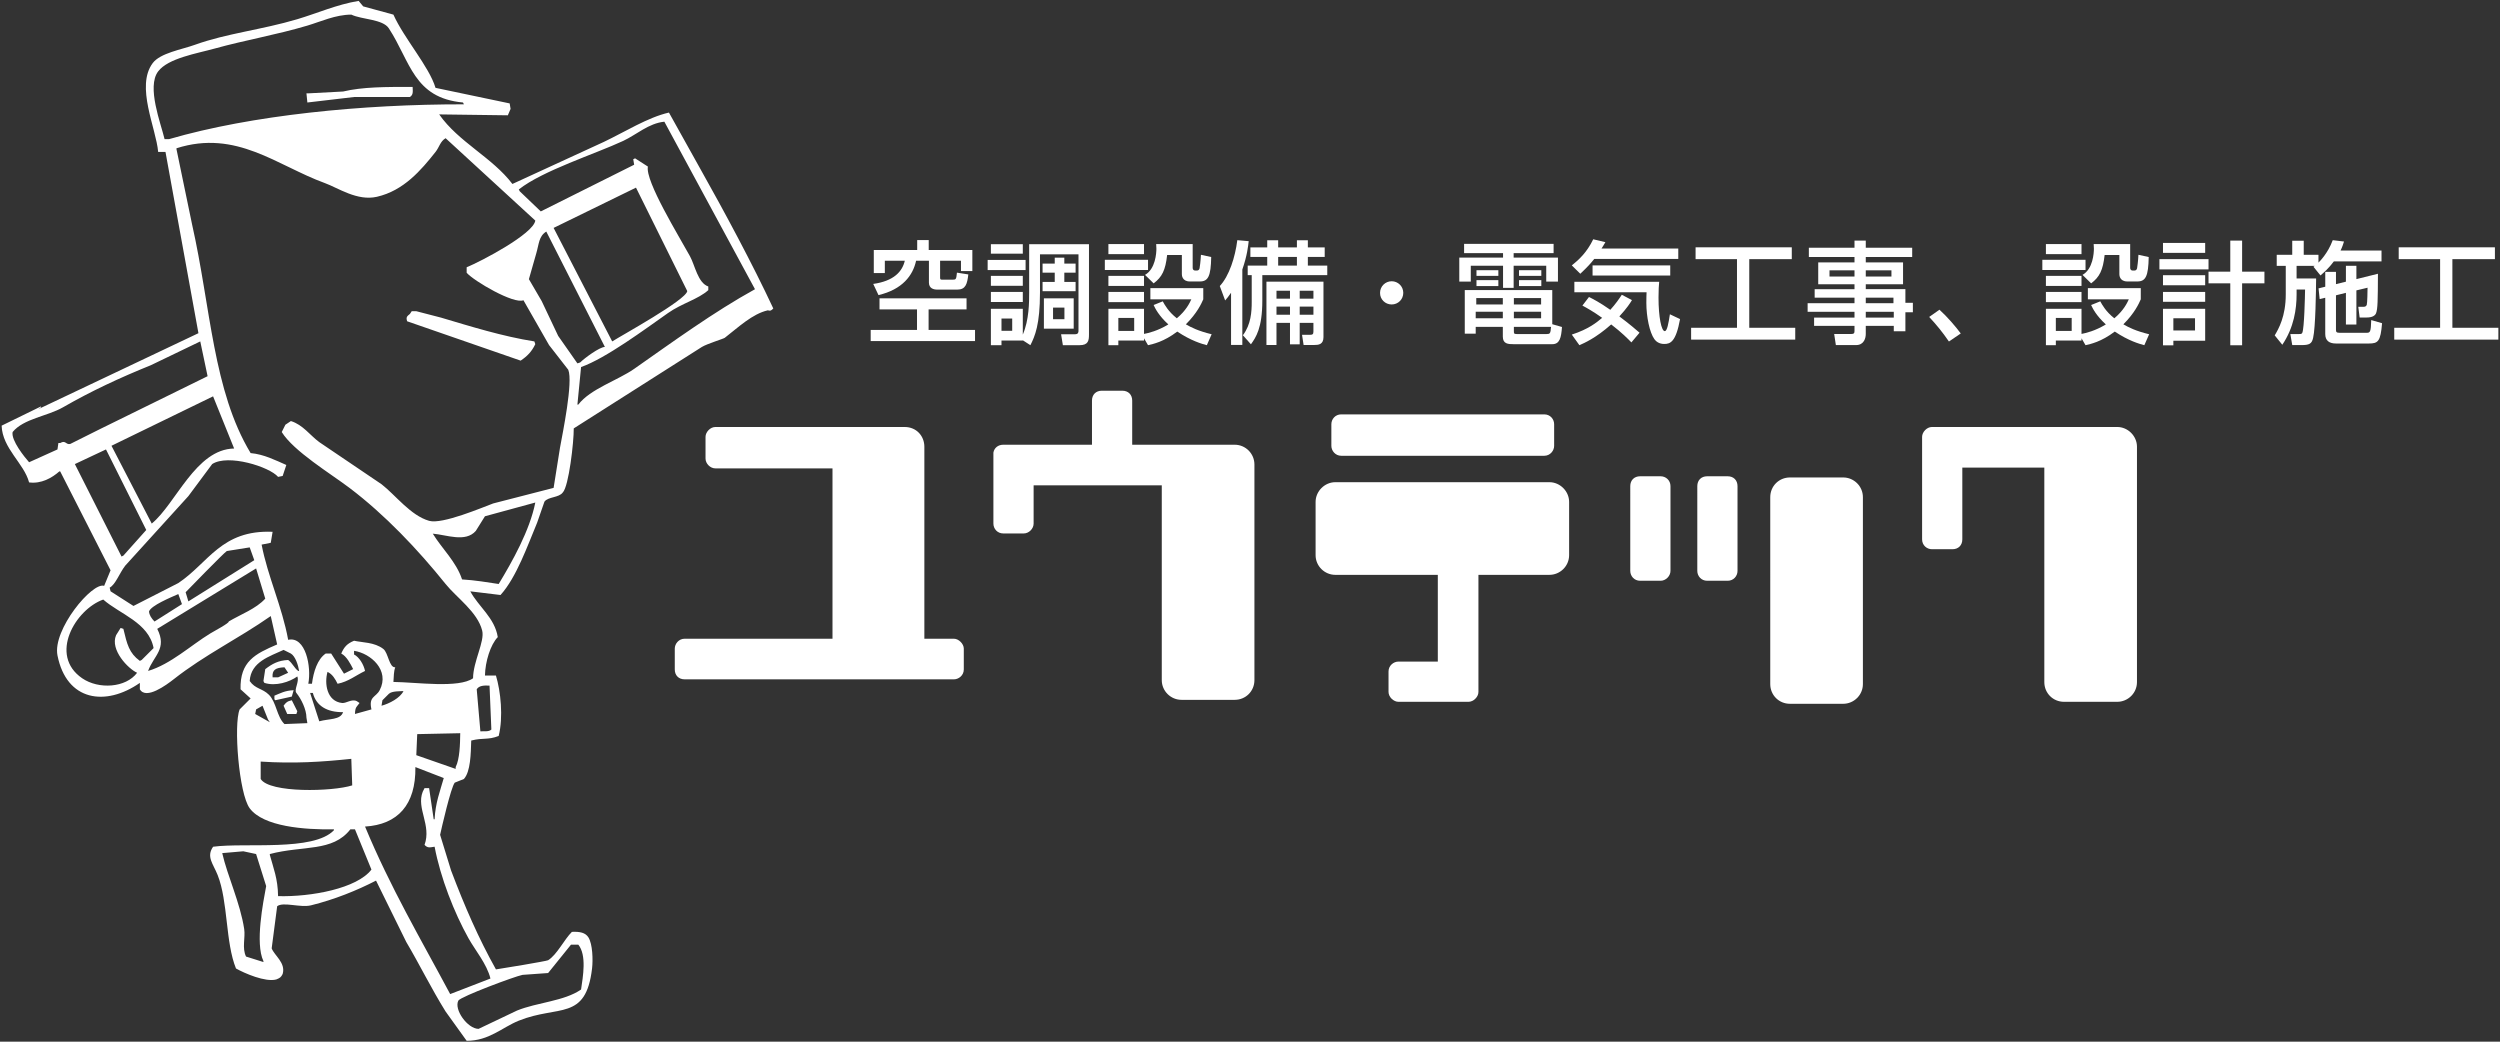 <?xml version="1.0" encoding="utf-8"?>
<!-- Generator: Adobe Illustrator 26.2.1, SVG Export Plug-In . SVG Version: 6.00 Build 0)  -->
<svg version="1.1" id="レイヤー_1" xmlns="http://www.w3.org/2000/svg" xmlns:xlink="http://www.w3.org/1999/xlink" x="0px"
	 y="0px" viewBox="0 0 336 140" style="enable-background:new 0 0 336 140;" xml:space="preserve">
<rect x="0" y="0" width="336" height="140" fill="#333333" stroke="none"/>
<style type="text/css">
	.st0{fill-rule:evenodd;clip-rule:evenodd;fill:#FFFFFF;}
	.st1{fill:#FFFFFF;}
</style>
<g>
	<g>
		<g>
			<path class="st0" d="M94.089,22.634c-1.394-2.501-2.789-5.003-4.183-7.505c-2.834,0.643-5.902,2.586-8.735,3.937
				c-4.1,1.886-8.202,3.773-12.303,5.659c-2.708-3.57-7.24-5.624-9.842-9.35c3.075,0.041,6.152,0.082,9.227,0.123
				c0.123-0.287,0.246-0.574,0.369-0.861c-0.041-0.246-0.082-0.492-0.123-0.738c-3.321-0.697-6.644-1.394-9.965-2.091
				c-0.853-2.864-4.235-6.645-5.659-9.842c-1.353-0.369-2.707-0.738-4.06-1.107C48.61,0.612,48.405,0.366,48.2,0.12
				c-2.964,0.495-5.562,1.662-8.243,2.461c-4.789,1.427-9.506,1.902-13.779,3.445c-1.744,0.63-4.644,1.095-5.659,2.461
				c-2.317,3.116,0.461,8.732,0.738,11.934h0.984c1.476,8.119,2.953,16.241,4.429,24.36c-7.176,3.403-14.354,6.808-21.53,10.211
				c0.123-0.082,0.246-0.164,0.369-0.246v-0.123c-1.763,0.861-3.527,1.722-5.29,2.584c0.104,3.076,3.026,5.08,3.691,7.628
				c1.637,0.222,3.095-0.619,4.06-1.476h0.123c2.255,4.429,4.511,8.858,6.767,13.287c-0.287,0.697-0.574,1.394-0.861,2.091
				c-1.585-0.557-6.96,5.89-6.274,9.35c1.221,6.163,6.473,6.891,11.073,3.691v0.861c0.827,1.451,3.579-0.588,4.552-1.353
				c4.17-3.281,8.66-5.429,13.041-8.489c0.287,1.271,0.574,2.543,0.861,3.814c-2.954,1.265-5.016,2.281-4.921,6.028
				c0.451,0.41,0.902,0.82,1.353,1.23l-1.476,1.476c-0.831,2.024-0.099,11.338,1.353,13.287c1.844,2.475,7.361,2.895,11.319,2.83
				v0.123c-2.766,2.883-11.917,1.628-16.24,2.215c-0.942,1.358,0.01,2.284,0.615,3.814c1.407,3.556,1.035,9.04,2.461,12.549
				c1.139,0.645,3.954,1.867,5.413,1.476c0.48-0.195,0.637-0.28,0.861-0.738c0.44-1.506-1.126-2.483-1.476-3.445
				c0.246-1.886,0.492-3.773,0.738-5.659c0.803-0.636,3.12,0.231,4.552-0.123c3.119-0.771,6.148-1.986,8.735-3.322
				c1.353,2.747,2.707,5.496,4.06,8.243c1.79,3.026,3.368,6.264,5.29,9.35c0.943,1.312,1.887,2.625,2.83,3.937
				c3.012,0.011,4.772-1.805,7.013-2.707c5.34-2.148,9.003,0.089,9.842-7.013c0.135-1.147,0.08-3.276-0.492-4.183
				c-0.407-0.633-1.13-0.787-2.215-0.738c-1.034,1.016-2,3.066-3.199,3.814c-0.194,0.121-6.523,1.172-7.013,1.23
				c-2.353-4.209-4.2-8.462-6.028-13.287c-0.492-1.599-0.984-3.199-1.476-4.798c0.19-0.886,1.45-6.384,1.968-7.013
				c0.41-0.164,0.82-0.328,1.23-0.492c0.898-0.995,0.927-3.382,0.984-5.167c1.619-0.413,2.208-0.04,3.691-0.615
				c0.633-2.546,0.269-6.016-0.369-8.12h-1.476c0.034-1.862,0.738-4.151,1.722-5.167c-0.407-2.599-2.591-4.083-3.691-6.151
				c1.353,0.164,2.707,0.328,4.06,0.492c2.146-2.368,3.637-6.653,4.921-9.719c0.328-0.943,0.656-1.886,0.984-2.83
				c0.511-0.675,1.937-0.51,2.461-1.23c0.808-0.795,1.499-6.847,1.476-8.612c5.741-3.649,11.483-7.3,17.224-10.949
				c0.735-0.443,2.89-1.087,3.076-1.23c1.818-1.405,3.697-3.215,5.782-3.691c0.383,0.106,0.445,0.035,0.738-0.246
				C101.142,35.477,97.366,28.463,94.089,22.634z M22.118,18.697c-0.491-2.093-2.442-7.027-0.861-9.104
				c1.355-1.781,5.195-2.398,7.628-3.076c3.963-1.104,8.262-1.835,12.426-3.076c1.8-0.536,3.778-1.47,5.905-1.476
				c1.43,0.679,4.226,0.592,5.044,1.845c2.907,4.456,3.331,9.367,9.965,9.965c0.041,0.082,0.082,0.164,0.123,0.246
				c-13.661-0.014-28.513,1.448-39.615,4.675L22.118,18.697L22.118,18.697z M8.093,59.543H7.847
				c-0.041,0.287-0.082,0.574-0.123,0.861c-1.271,0.574-2.543,1.148-3.814,1.722c-0.618-0.697-2.436-2.949-2.215-4.06
				c1.466-1.799,4.669-2.119,6.767-3.322c3.837-2.201,7.578-3.946,11.811-5.659c2.214-1.066,4.429-2.133,6.643-3.199
				c0.328,1.558,0.656,3.117,0.984,4.675c-4.839,2.378-9.679,4.757-14.517,7.136c-1.312,0.656-2.625,1.312-3.937,1.968
				C8.851,59.82,8.843,59.101,8.093,59.543z M28.638,53.268c0.943,2.337,1.887,4.675,2.83,7.013
				c-5.164,0.085-7.831,7.431-11.073,10.088c-1.804-3.485-3.609-6.972-5.413-10.457C19.534,57.697,24.087,55.482,28.638,53.268z
				 M10.061,62.372c1.394-0.656,2.789-1.312,4.183-1.968c1.804,3.608,3.609,7.218,5.413,10.826
				c-1.025,1.148-2.051,2.297-3.076,3.445l-0.246,0.123C14.244,70.657,12.153,66.514,10.061,62.372z M19.042,88.7
				c-0.082,0.041-0.164,0.082-0.246,0.123c-1.444-1.053-1.719-2.228-2.214-4.306c-0.123-0.041-0.246-0.082-0.369-0.123
				c-0.205,0.328-0.41,0.656-0.615,0.984c-0.828,1.972,1.643,4.521,2.83,5.044c-1.511,2.026-5.165,2.259-7.382,0.738
				c-4.532-3.109-0.906-9.253,2.83-10.58c2.206,1.954,6.117,3.085,6.767,6.521L19.042,88.7z M20.027,82.18
				c0.273-0.795,2.898-1.878,3.937-2.338c0.164,0.451,0.328,0.902,0.492,1.353c-1.23,0.779-2.461,1.558-3.691,2.338
				C20.343,83.086,20.069,82.683,20.027,82.18z M28.269,85.132c-2.6,1.581-5.313,4.133-8.366,5.044
				c0.75-2.064,2.597-2.964,1.23-5.659c4.429-2.706,8.858-5.413,13.287-8.12c0.41,1.353,0.82,2.707,1.23,4.06
				c-1.237,1.365-3.292,2.109-4.921,3.076C30.924,83.681,28.653,84.899,28.269,85.132z M24.948,79.596c0,0,5.129-5.289,5.536-5.536
				c1.025-0.164,2.051-0.328,3.076-0.492c0.205,0.574,0.41,1.148,0.615,1.722c-2.952,1.845-5.906,3.691-8.858,5.536
				C25.194,80.416,25.071,80.006,24.948,79.596z M33.56,91.53c0.149-2.595,2.727-3.324,4.552-4.183
				c0.328,0.164,0.656,0.328,0.984,0.492c0.601,0.366,0.979,1.543,1.107,2.338H40.08c-0.568-0.424-0.76-1.055-1.353-1.476
				c-1.33,0.06-2.148,0.519-3.076,1.23c-0.082,0.533-0.164,1.066-0.246,1.599c0.041,0.082,0.082,0.164,0.123,0.246
				c1.52,0.495,3.388-0.114,4.429-0.861c0.315,0.697-0.484,1.767-0.123,2.215c0.655,0.813,1.347,2.211,1.353,3.322
				c0.041,0.246,0.082,0.492,0.123,0.738c-1.025,0.041-2.051,0.082-3.076,0.123c-1.04-0.994-1.078-2.923-2.091-3.937
				C35.271,92.503,34.309,92.615,33.56,91.53z M38.727,90.423c-0.451,0.205-0.902,0.41-1.353,0.615h-0.738
				c-0.084-1.005,0.391-1.3,1.599-1.353C38.399,89.93,38.563,90.177,38.727,90.423z M34.421,95.344
				c0.287-0.164,0.574-0.328,0.861-0.492c0.246,0.615,0.492,1.23,0.738,1.845c0.082,0.123,0.164,0.246,0.246,0.369
				c-0.656-0.369-1.312-0.738-1.968-1.107C34.339,95.754,34.38,95.549,34.421,95.344z M35.036,104.694v-2.338
				c4.45,0.292,8.28,0.046,12.18-0.369c0.041,1.189,0.082,2.379,0.123,3.568C44.699,106.401,36.218,106.609,35.036,104.694z
				 M47.585,87.962V87.47c2.242,0.338,4.838,2.624,3.445,5.29c-0.511,0.977-1.511,0.816-1.107,2.584
				c-0.738,0.205-1.476,0.41-2.214,0.615c0.032-0.99,0.233-0.933,0.615-1.476c-0.123-0.082-0.246-0.164-0.369-0.246
				c-0.67-0.343-1.422,0.302-1.968,0.246c-2.072-0.213-2.41-2.629-1.968-4.183c0.669,0.315,1.03,0.953,1.353,1.599
				c1.436-0.278,2.467-1.141,3.691-1.722C48.882,89.32,48.283,88.314,47.585,87.962z M52.26,93.252
				c0.408-0.397,1.536-0.34,1.969-0.369c-0.453,0.923-1.881,1.678-2.953,1.968c0.041-0.246,0.082-0.492,0.123-0.738
				C51.686,93.826,51.973,93.539,52.26,93.252z M46.108,95.713c-0.34,1.065-1.879,0.861-3.199,1.23
				c-0.41-1.271-0.82-2.543-1.23-3.814h0.369C42.489,94.854,43.94,95.741,46.108,95.713z M35.405,129.176v0.123
				c-0.779-0.246-1.558-0.492-2.338-0.738c-0.564-1.146-0.074-2.543-0.246-3.691c-0.519-3.468-2.272-7.196-2.953-10.211
				c0.943-0.082,1.887-0.164,2.83-0.246c0.574,0.123,1.148,0.246,1.722,0.369c0.451,1.435,0.902,2.871,1.353,4.306
				C35.375,121.255,34.265,126.774,35.405,129.176z M37.373,120.441c-0.027-2.347-0.636-3.789-1.107-5.536v-0.123
				c4.497-1.184,8.424-0.242,10.826-3.322h0.615c0.738,1.804,1.476,3.609,2.214,5.413C47.989,119.407,41.834,120.559,37.373,120.441
				z M70.222,131.022c1.148-0.082,2.297-0.164,3.445-0.246c1.025-1.271,2.051-2.543,3.076-3.814h0.984
				c1.144,1.421,0.623,4.285,0.369,6.028c-2.268,1.579-5.913,1.725-8.612,2.83c-1.722,0.82-3.445,1.64-5.167,2.461
				c-1.497-0.02-3.348-2.633-2.707-3.814C62.013,133.91,69.125,131.247,70.222,131.022z M58.411,110.107h-0.123
				c-0.205-1.394-0.41-2.789-0.615-4.183h-0.615c-0.082,0.164-0.164,0.328-0.246,0.492c-0.88,2.242,1.205,4.477,0.246,7.136
				c0.402,0.427,0.663,0.36,1.353,0.246c0.781,4.157,2.635,8.874,4.552,12.303c0.912,1.631,2.458,3.439,2.953,5.413
				c-1.804,0.697-3.609,1.394-5.413,2.091c-3.937-7.372-8.051-14.342-11.442-22.514c4.382-0.268,6.84-2.908,6.766-7.997
				c1.271,0.492,2.543,0.984,3.814,1.476C59.149,106.31,58.51,107.936,58.411,110.107z M61.241,103.094v0.246
				c-1.763-0.615-3.527-1.23-5.29-1.845c0.041-0.943,0.082-1.887,0.123-2.83c1.927-0.041,3.855-0.082,5.782-0.123
				C61.836,100.002,61.788,102.03,61.241,103.094z M65.793,92.145c0.082,1.968,0.164,3.937,0.246,5.905
				c-0.357,0.346-1.095,0.193-1.476,0.246c-0.164-1.886-0.328-3.773-0.492-5.659C64.383,92.155,64.978,92.105,65.793,92.145z
				 M67.023,78.489c-1.468-0.219-3.176-0.514-4.921-0.615c-0.786-2.384-2.7-4.128-3.937-6.151c1.844,0.149,4.393,1.221,5.782-0.369
				c0.41-0.656,0.82-1.312,1.23-1.968c2.255-0.615,4.511-1.23,6.767-1.845C71.205,71.282,68.859,75.459,67.023,78.489z
				 M75.266,60.158c-0.287,1.804-0.574,3.609-0.861,5.413c-2.706,0.697-5.414,1.394-8.12,2.091
				c-1.435,0.527-6.843,2.846-8.612,2.338c-2.496-0.717-4.51-3.456-6.397-4.921c-2.788-1.886-5.578-3.773-8.366-5.659
				c-1.237-0.909-2.2-2.334-3.814-2.83c-0.246,0.164-0.492,0.328-0.738,0.492c-0.164,0.328-0.328,0.656-0.492,0.984
				c1.597,2.58,6.578,5.592,9.104,7.505c4.755,3.599,9.185,8.267,12.918,12.918c1.469,1.83,4.295,3.753,4.921,6.274
				c0.358,1.444-1.218,4.148-1.23,6.397c-1.93,1.367-7.578,0.535-10.703,0.492c0.057-0.788,0.04-1.415,0.246-1.968
				c-0.817,0.074-0.935-1.941-1.599-2.461c-1.185-0.927-2.851-0.856-3.937-1.107c-0.922,0.383-1.333,0.817-1.722,1.722
				c0.713,0.353,1.247,1.393,1.599,2.091c-0.41,0.205-0.82,0.41-1.23,0.615c-0.574-0.902-1.148-1.805-1.722-2.707h-0.738
				c-1.111,0.763-1.639,2.44-1.845,4.06h-0.492c0.444-2.27-0.357-6.429-2.707-5.905c-0.814-4.462-2.76-8.556-3.568-12.795
				c0.41-0.082,0.82-0.164,1.23-0.246c0.082-0.492,0.164-0.984,0.246-1.476c-6.9-0.288-8.603,4.18-12.672,6.89
				c-2.009,1.025-4.019,2.051-6.028,3.076c-1.025-0.656-2.051-1.312-3.076-1.968c-0.041-0.164-0.082-0.328-0.123-0.492
				c0.793-0.42,1.303-1.929,2.091-2.953c2.829-3.116,5.66-6.234,8.489-9.35c1.066-1.435,2.133-2.871,3.199-4.306
				c2.13-1.388,7.696,0.36,8.858,1.722c0.205-0.041,0.41-0.082,0.615-0.123c0.164-0.492,0.328-0.984,0.492-1.476
				c-1.44-0.629-3.006-1.436-4.798-1.599c-5.061-8.38-5.346-19.551-7.874-30.757c-0.697-3.362-1.394-6.726-2.091-10.088v-0.123
				c8.061-2.568,13.525,2.348,19.93,4.675c1.807,0.656,4.361,2.455,7.013,1.845c3.584-0.824,5.92-3.555,7.874-6.028
				c0.515-0.652,0.621-1.407,1.353-1.845c4.018,3.69,8.038,7.382,12.057,11.073c-0.27,1.794-7.249,5.468-9.227,6.274v0.738
				c0.963,1.112,6.362,4.264,7.628,3.691c1.148,2.009,2.297,4.019,3.445,6.028c0.861,1.107,1.722,2.215,2.584,3.322
				C77.04,51.347,75.618,58.215,75.266,60.158z M75.02,45.148c-0.738-1.558-1.476-3.117-2.214-4.675
				c-0.574-0.984-1.148-1.969-1.722-2.953c0.328-1.148,0.656-2.297,0.984-3.445c0.383-1.285,0.332-2.318,1.353-2.953
				c2.624,5.167,5.249,10.335,7.874,15.502c-0.75,0.037-2.732,1.507-3.322,2.091l-0.369,0.123
				C76.742,47.609,75.881,46.378,75.02,45.148z M74.405,30.631c3.69-1.804,7.382-3.609,11.073-5.413
				c2.296,4.634,4.593,9.269,6.89,13.902c-0.147,1.192-8.824,5.961-10.088,6.767C79.654,40.802,77.029,35.716,74.405,30.631z
				 M85.231,49.577c-2.198,1.539-5.895,2.693-7.505,4.798h-0.123c0.164-1.681,0.328-3.363,0.492-5.044
				c3.319-1.16,8.627-5.112,11.688-7.259c1.872-1.313,4.038-1.843,5.413-3.076v-0.492c-1.406-0.478-1.786-2.828-2.461-4.06
				c-1.476-2.697-6.046-10.109-5.659-12.057c-0.574-0.369-1.148-0.738-1.722-1.107c-0.082,0.041-0.164,0.082-0.246,0.123
				c0.041,0.246,0.082,0.492,0.123,0.738c-4.182,2.091-8.366,4.183-12.549,6.274c-0.943-0.902-1.887-1.805-2.83-2.707
				c-0.041-0.082-0.082-0.164-0.123-0.246c3.185-2.524,10.294-4.781,14.025-6.521c1.783-0.831,3.422-2.373,5.536-2.584
				c4.06,7.504,8.12,15.01,12.18,22.514C95.965,41.904,90.389,45.965,85.231,49.577z M46.108,12.3
				c-1.558,0.082-3.117,0.164-4.675,0.246h-0.246c0.041,0.41,0.082,0.82,0.123,1.23c2.091-0.246,4.183-0.492,6.274-0.738h7.505
				c0.434-0.285,0.408-0.614,0.369-1.353C51.846,11.671,48.718,11.678,46.108,12.3z M59.272,42.688
				c-1.107-0.287-2.215-0.574-3.322-0.861h-0.615c-0.082,0.123-0.164,0.246-0.246,0.369c-0.386,0.307-0.546,0.435-0.369,0.984
				c5.085,1.763,10.171,3.527,15.255,5.29c0.882-0.594,1.489-1.206,1.968-2.214c-0.041-0.123-0.082-0.246-0.123-0.369
				C67.557,45.218,63.158,43.842,59.272,42.688z M39.219,93.621c0.082-0.287,0.164-0.574,0.246-0.861
				c-1.184,0.057-1.783,0.417-2.584,0.738v0.492c0.041,0.041,0.082,0.082,0.123,0.123C37.742,93.949,38.481,93.785,39.219,93.621z
				 M38.112,94.852c0.164,0.369,0.328,0.738,0.492,1.107h1.23c0.041-0.123,0.082-0.246,0.123-0.369
				c-0.246-0.492-0.492-0.984-0.738-1.476C38.586,94.257,38.429,94.423,38.112,94.852z"/>
		</g>
	</g>
	<g>
		<path class="st1" d="M129.904,40.094v1.485h-5.1v2.76h6.24v1.5H117.02v-1.5h6.226v-2.76h-5.04v-1.485H129.904z M123.274,32.264
			h1.545v1.335h5.865v2.835h-1.53v-1.395h-2.805v2.189c0,0.256,0,0.36,0.24,0.36h1.439c0.45,0,0.495-0.03,0.585-0.945l1.53,0.24
			c-0.15,1.29-0.36,2.04-1.485,2.04h-2.685c-0.495,0-1.125-0.165-1.125-0.945v-2.939h-1.725c-0.42,1.979-1.845,3.87-5.055,4.62
			l-0.705-1.5c2.79-0.391,3.915-1.681,4.244-3.12h-2.685v1.665h-1.484v-3.105h5.834V32.264z"/>
		<path class="st1" d="M132.74,34.934h5.1v1.365h-5.1V34.934z M137.465,45.734v0.03H134.6v0.63h-1.425v-4.89h4.29v3.465
			c0.854-1.98,0.854-4.38,0.854-5.655V32.82h8.04v12.104c0,0.84-0.075,1.47-1.274,1.47h-2.235l-0.24-1.47h1.86
			c0.465,0,0.479-0.271,0.479-0.495V34.184h-5.175v5.13c0,4.305-0.675,5.865-1.29,7.08L137.465,45.734z M133.175,32.82h4.29v1.274
			h-4.29V32.82z M133.175,37.079h4.29v1.335h-4.29V37.079z M133.175,39.239h4.29v1.35h-4.29V39.239z M134.6,42.809v1.65h1.44v-1.65
			H134.6z M143.045,34.634v0.795h1.515v1.215h-1.515v1.245h1.515v1.245h-4.439v-1.245h1.635v-1.245h-1.635v-1.215h1.635v-0.795
			H143.045z M140.3,40.094h4.005v4.08H140.3V40.094z M141.529,41.339v1.56h1.53v-1.56H141.529z"/>
		<path class="st1" d="M148.49,34.919h5.805v1.365h-5.805V34.919z M148.97,32.804h4.785v1.351h-4.785V32.804z M148.97,37.079h4.785
			v1.35h-4.785V37.079z M153.755,45.464v0.3h-3.45v0.63h-1.335v-4.89h4.785v3.375c0.615-0.12,1.83-0.405,3.27-1.275
			c-1.305-1.2-1.755-2.13-1.979-2.609l1.229-0.495c0.255,0.465,0.75,1.38,1.891,2.279c1.229-1.034,1.71-2.024,1.949-2.55h-5.505
			v-1.5h7.11v1.5c-0.255,0.585-0.825,1.845-2.34,3.36c0.689,0.404,1.665,0.899,3.465,1.335l-0.646,1.47
			c-0.675-0.18-2.085-0.57-3.975-1.83c-1.814,1.38-3.27,1.68-3.93,1.83L153.755,45.464z M148.97,39.239h4.785v1.364h-4.785V39.239z
			 M150.305,42.734v1.74h2.13v-1.74H150.305z M153.89,36.945c1.41-0.795,1.53-2.955,1.53-3.511c0-0.27-0.016-0.449-0.03-0.63h4.905
			v3.181c0,0.165,0.06,0.375,0.345,0.375h0.255c0.18,0,0.3-0.15,0.33-0.315c0.03-0.12,0.149-1.064,0.18-1.8l1.38,0.3
			c-0.045,2.58-0.404,3.285-1.529,3.285h-1.335c-1.051,0-1.08-0.84-1.08-0.976v-2.579h-1.98c-0.225,2.039-0.675,2.954-1.814,3.81
			L153.89,36.945z"/>
		<path class="st1" d="M165.455,39.344c-0.39,0.57-0.525,0.72-0.795,1.035l-0.72-1.935c1.26-1.351,2.069-3.87,2.354-6.165
			l1.53,0.135c-0.075,0.646-0.195,1.905-0.855,3.81v10.14h-1.515V39.344z M170.314,32.294h1.471v0.96h2.52v-0.96h1.47v0.96h2.265
			v1.275h-2.265v1.17h2.61v1.274h-8.729v3.42c0,3.72-0.87,4.95-1.53,5.88l-1.08-1.215c1.095-1.47,1.185-3.165,1.185-4.484v-3.601
			h-0.54v-1.274h2.625v-1.17h-2.265v-1.275h2.265V32.294z M177.874,37.859v7.455c0,1.005-0.704,1.05-1.199,1.05h-1.471l-0.21-1.364
			h1.051c0.375,0,0.479-0.091,0.479-0.45v-1.155h-1.845v2.88h-1.305v-2.88h-1.815v2.97h-1.35v-8.505H177.874z M171.56,39.074v1.064
			h1.815v-1.064H171.56z M171.56,41.204v1.095h1.815v-1.095H171.56z M171.785,34.529v1.17h2.52v-1.17H171.785z M174.68,39.074v1.064
			h1.845v-1.064H174.68z M174.68,41.204v1.095h1.845v-1.095H174.68z"/>
		<path class="st1" d="M188.6,39.359c0,0.87-0.689,1.561-1.56,1.561s-1.575-0.69-1.561-1.561c0-0.869,0.705-1.56,1.561-1.56
			C187.895,37.799,188.6,38.489,188.6,39.359z"/>
		<path class="st1" d="M196.775,32.775h12.029v1.244h-5.37v0.601h5.955v3.225h-1.575v-2.13h-4.38v2.97h-1.425v-2.97h-4.335v2.13
			h-1.545v-3.225h5.88v-0.601h-5.234V32.775z M209.93,43.948c-0.105,1.44-0.3,2.311-1.306,2.311h-5.189
			c-0.765,0-1.455-0.045-1.455-1.021v-1.305h-3.645v0.915h-1.47v-5.865h11.759v4.59L209.93,43.948z M198.335,41.894v0.885h3.645
			v-0.885H198.335z M198.41,40.064v0.855h3.569v-0.855H198.41z M198.439,36.314h2.94v0.766h-2.94V36.314z M198.439,37.649h2.94
			v0.796h-2.94V37.649z M203.465,40.064v0.855h3.66v-0.855H203.465z M203.465,41.894v0.885h3.66v-0.885H203.465z M203.465,43.934
			v0.54c0,0.33,0,0.42,0.375,0.42h4.035c0.42,0,0.524-0.045,0.585-0.96H203.465z M204.154,36.314h3v0.766h-3V36.314z
			 M204.154,37.649h3v0.796h-3V37.649z"/>
		<path class="st1" d="M214.265,34.799c-0.404,0.525-0.885,1.065-1.875,1.995l-1.14-1.125c0.945-0.75,2.025-1.74,2.88-3.51
			l1.635,0.39c-0.285,0.465-0.345,0.601-0.524,0.855h10.319v1.395H214.265z M219.26,46.019c-0.45-0.465-1.29-1.32-2.715-2.415
			c-2.1,1.86-3.63,2.505-4.275,2.79l-1.02-1.425c2.265-0.735,3.345-1.635,4.08-2.25c-1.215-0.87-2.101-1.35-2.655-1.65l0.885-1.154
			c0.511,0.255,1.41,0.705,2.865,1.725c0.735-0.81,1.17-1.455,1.545-2.024l1.365,0.72c-0.24,0.39-0.646,1.05-1.695,2.189
			c1.38,1.035,2.235,1.771,2.715,2.19L219.26,46.019z M211.595,37.874h11.399c-0.045,0.495-0.09,1.064-0.09,2.115
			c0,2.64,0.391,4.515,0.84,4.515c0.33,0,0.511-1.11,0.69-2.266l1.365,0.646c-0.556,3.075-1.306,3.345-2.13,3.345
			c-0.69,0-1.11-0.345-1.32-0.645c-0.645-0.9-1.08-3-1.08-4.891c0-0.659,0.015-1.095,0.03-1.409h-9.705V37.874z M224.48,35.669
			v1.365H214.04v-1.365H224.48z"/>
		<path class="st1" d="M227.885,33.239h12.93v1.59H235.1v9.225h6.18v1.59h-13.994v-1.59h6.165v-9.225h-5.565V33.239z"/>
		<path class="st1" d="M256.999,34.544h-6.239v0.72h5.01v2.94h-5.01v0.66h5.325v1.829h1.005v1.275h-1.005v2.55h-1.561v-0.72h-3.765
			v1.095c0,0.51-0.21,1.485-1.305,1.485h-2.715l-0.226-1.485h2.265c0.436,0,0.466-0.15,0.466-0.465v-0.63h-5.43v-1.11h5.43v-0.779
			h-6.3v-1.155h6.3v-0.75h-5.355v-1.14h5.355v-0.66h-4.875v-2.94h4.875v-0.72h-6.135v-1.245h6.135v-0.96h1.515v0.96h6.239V34.544z
			 M245.885,36.329v0.84h3.36v-0.84H245.885z M250.76,36.329v0.84h3.45v-0.84H250.76z M250.76,40.004v0.75h3.72v-0.75H250.76z
			 M250.76,41.909v0.779h3.765v-0.779H250.76z"/>
		<path class="st1" d="M261.935,45.899c-0.87-1.274-1.739-2.325-2.654-3.3l1.38-0.975c1.02,0.915,2.22,2.31,2.864,3.194
			L261.935,45.899z"/>
		<path class="st1" d="M274.49,34.919h5.805v1.365h-5.805V34.919z M274.97,32.804h4.785v1.351h-4.785V32.804z M274.97,37.079h4.785
			v1.35h-4.785V37.079z M279.755,45.464v0.3h-3.45v0.63h-1.335v-4.89h4.785v3.375c0.615-0.12,1.83-0.405,3.27-1.275
			c-1.305-1.2-1.755-2.13-1.979-2.609l1.229-0.495c0.255,0.465,0.75,1.38,1.891,2.279c1.229-1.034,1.71-2.024,1.949-2.55h-5.505
			v-1.5h7.11v1.5c-0.255,0.585-0.825,1.845-2.34,3.36c0.689,0.404,1.665,0.899,3.465,1.335l-0.646,1.47
			c-0.675-0.18-2.085-0.57-3.975-1.83c-1.814,1.38-3.27,1.68-3.93,1.83L279.755,45.464z M274.97,39.239h4.785v1.364h-4.785V39.239z
			 M276.305,42.734v1.74h2.13v-1.74H276.305z M279.89,36.945c1.41-0.795,1.53-2.955,1.53-3.511c0-0.27-0.016-0.449-0.03-0.63h4.905
			v3.181c0,0.165,0.06,0.375,0.345,0.375h0.255c0.18,0,0.3-0.15,0.33-0.315c0.03-0.12,0.149-1.064,0.18-1.8l1.38,0.3
			c-0.045,2.58-0.404,3.285-1.529,3.285h-1.335c-1.051,0-1.08-0.84-1.08-0.976v-2.579h-1.98c-0.225,2.039-0.675,2.954-1.814,3.81
			L279.89,36.945z"/>
		<path class="st1" d="M290.225,34.829h6.601v1.38h-6.601V34.829z M290.705,32.654h5.67v1.335h-5.67V32.654z M290.705,36.989h5.67
			v1.35h-5.67V36.989z M290.705,39.239h5.67v1.319h-5.67V39.239z M290.705,41.504h5.67v4.29H292.1v0.614h-1.395V41.504z
			 M292.1,42.778v1.636h2.91v-1.636H292.1z M301.34,36.509h3v1.575h-3v8.324h-1.59v-8.324h-2.925v-1.575h2.925v-4.17h1.59V36.509z"
			/>
		<path class="st1" d="M311.105,35.729h-2.444v1.695h2.625c-0.016,1.665-0.075,6.6-0.405,7.995c-0.18,0.795-0.51,0.96-1.575,0.96
			h-1.229l-0.255-1.485h1.185c0.195,0,0.345,0,0.42-0.165c0.271-0.585,0.36-4.92,0.375-5.819h-1.14v0.659
			c0,1.936-0.346,4.44-1.92,6.766l-1.021-1.261c0.511-0.854,1.485-2.534,1.485-5.505v-3.84h-1.215v-1.484h2.085v-1.89h1.545v1.89
			h1.979v1.05c0.135-0.135,1.245-1.2,1.92-3.015l1.515,0.18c-0.104,0.33-0.225,0.72-0.465,1.215h5.505v1.455h-6.404
			c-0.69,0.93-1.32,1.47-1.8,1.89l-0.945-1.17L311.105,35.729z M312.515,38.534v-1.995h1.44v1.649l1.335-0.33v-2.13h1.409v1.785
			l2.896-0.72c-0.016,3.63-0.03,4.725-0.255,5.31c-0.136,0.33-0.525,0.57-1.261,0.57h-0.944l-0.181-1.44h0.705
			c0.24,0,0.36-0.074,0.436-0.27c0.075-0.225,0.104-1.92,0.104-2.295l-1.5,0.36v4.589h-1.409v-4.26l-1.335,0.33v4.62
			c0,0.3,0.06,0.42,0.479,0.42h3.63c0.48,0,0.585-0.075,0.63-1.71l1.455,0.42c-0.195,2.46-0.54,2.73-1.77,2.73h-4.425
			c-0.87,0-1.44-0.36-1.44-1.275v-4.875l-0.75,0.181l-0.149-1.44L312.515,38.534z"/>
		<path class="st1" d="M322.385,33.239h12.93v1.59H329.6v9.225h6.18v1.59h-13.994v-1.59h6.165v-9.225h-5.565V33.239z"/>
		<path class="st1" d="M129.534,87.169v2.81c0,0.795-0.689,1.324-1.325,1.324H92.015c-0.795,0-1.325-0.529-1.325-1.324v-2.81
			c0-0.636,0.53-1.324,1.325-1.324h19.872V62.951H96.148c-0.689,0-1.325-0.636-1.325-1.325v-2.914c0-0.636,0.636-1.325,1.325-1.325
			h25.437c1.59,0,2.649,1.219,2.649,2.649v25.809h3.975C128.845,85.845,129.534,86.533,129.534,87.169z"/>
		<path class="st1" d="M168.595,62.421v28.988c0,1.483-1.166,2.649-2.649,2.649h-7.154c-1.431,0-2.649-1.166-2.649-2.649V65.23
			h-17.224v5.141c0,0.689-0.636,1.325-1.324,1.325h-2.756c-0.795,0-1.325-0.636-1.325-1.325v-9.273c0-0.106,0-0.266,0-0.266
			c0.106-0.636,0.636-1.06,1.325-1.06h11.924v-5.936c0-0.795,0.529-1.324,1.324-1.324h2.756c0.795,0,1.325,0.529,1.325,1.324v5.936
			h13.778C167.429,59.772,168.595,60.99,168.595,62.421z"/>
		<path class="st1" d="M210.89,67.456v7.154c0,1.483-1.219,2.649-2.649,2.649h-9.539v15.739c0,0.688-0.689,1.324-1.325,1.324h-9.433
			c-0.636,0-1.325-0.636-1.325-1.324v-2.756c0-0.795,0.689-1.325,1.325-1.325h5.299V77.26h-13.778c-1.431,0-2.649-1.166-2.649-2.649
			v-7.154c0-1.432,1.219-2.65,2.649-2.65h28.776C209.671,64.806,210.89,66.025,210.89,67.456z M178.935,59.931v-2.915
			c0-0.688,0.529-1.324,1.324-1.324h27.292c0.795,0,1.325,0.636,1.325,1.324v2.915c0,0.636-0.53,1.325-1.325,1.325h-27.292
			C179.464,61.256,178.935,60.567,178.935,59.931z"/>
		<path class="st1" d="M224.513,65.336V76.73c0,0.689-0.636,1.325-1.324,1.325h-2.756c-0.795,0-1.325-0.636-1.325-1.325V65.336
			c0-0.795,0.53-1.325,1.325-1.325h2.756C223.877,64.011,224.513,64.541,224.513,65.336z M233.522,65.336V76.73
			c0,0.689-0.529,1.325-1.324,1.325h-2.756c-0.795,0-1.325-0.636-1.325-1.325V65.336c0-0.795,0.53-1.325,1.325-1.325h2.756
			C232.992,64.011,233.522,64.541,233.522,65.336z M250.374,66.82v25.119c0,1.484-1.219,2.65-2.649,2.65h-7.154
			c-1.484,0-2.649-1.166-2.649-2.65V66.82c0-1.483,1.165-2.649,2.649-2.649h7.154C249.155,64.17,250.374,65.336,250.374,66.82z"/>
		<path class="st1" d="M287.209,60.036v31.638c0,1.483-1.219,2.649-2.649,2.649h-7.154c-1.483,0-2.649-1.166-2.649-2.649V62.846
			h-11.022v9.645c0,0.795-0.53,1.325-1.325,1.325h-2.756c-0.688,0-1.324-0.53-1.324-1.325V58.712c0-0.636,0.636-1.325,1.324-1.325
			h24.907C285.99,57.387,287.209,58.606,287.209,60.036z"/>
	</g>
</g>
</svg>
